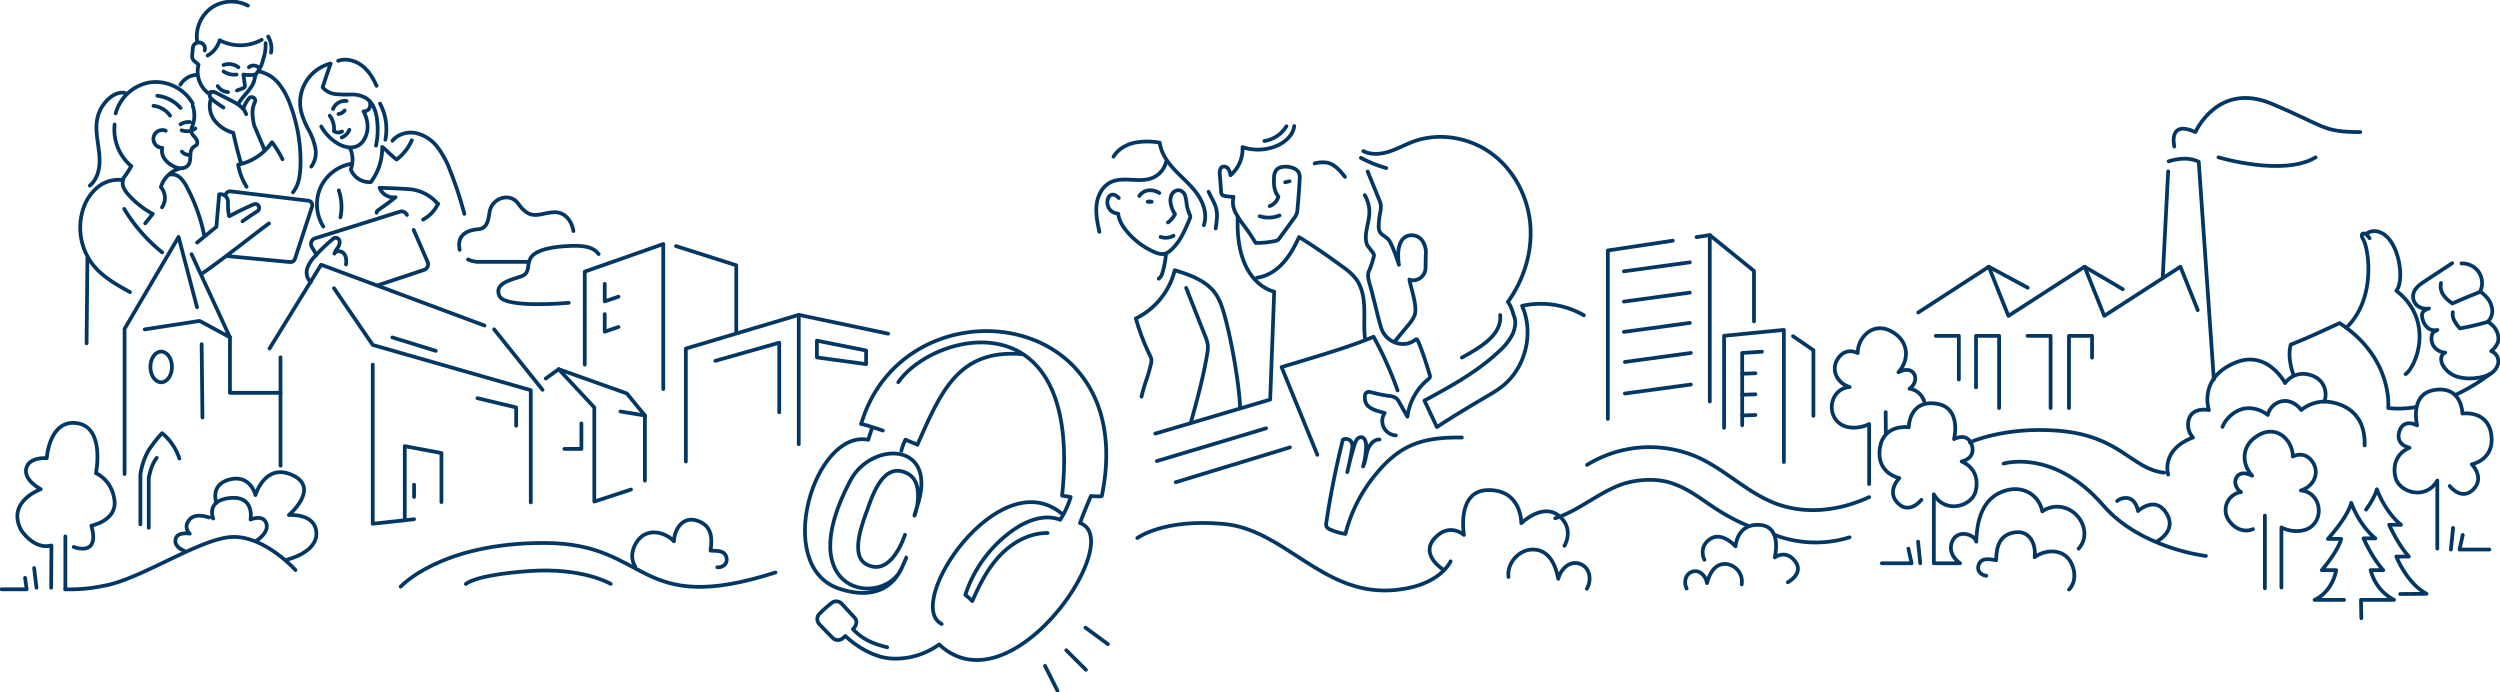 <svg id="Gruppe_1115" data-name="Gruppe 1115" xmlns="http://www.w3.org/2000/svg" xmlns:xlink="http://www.w3.org/1999/xlink" width="1328.43" height="367.865" viewBox="0 0 1328.43 367.865">
  <defs>
    <clipPath id="clip-path">
      <path id="Pfad_688" data-name="Pfad 688" d="M0,138.061H1328.43V-229.8H0Z" transform="translate(0 229.804)" fill="none"/>
    </clipPath>
  </defs>
  <g id="Gruppe_937" data-name="Gruppe 937" transform="translate(0 0)" clip-path="url(#clip-path)">
    <g id="Gruppe_935" data-name="Gruppe 935" transform="translate(34.726 285.31)">
      <path id="Pfad_686" data-name="Pfad 686" d="M45.892,6.6S29.428-11.695,12.231-10.963-36.525,11.766-56.188,15.014a85.491,85.491,0,0,1-20.2,1.825" transform="translate(76.388 10.984)" fill="none" stroke="#023764" stroke-linecap="round" stroke-linejoin="round" stroke-width="2"/>
    </g>
    <g id="Gruppe_936" data-name="Gruppe 936" transform="translate(114.37 250.898)">
      <path id="Pfad_687" data-name="Pfad 687" d="M.226,6.1S-3.31-3.147,6.742-6.114C18.286-9.519,21,2.012,21,2.012S26.025-15.433,40.758-8.529s-2.009,21.17-2.009,21.17,14.084-1.167,14.614,9.387S38.019,36.24,38.019,36.24" transform="translate(0.377 10.146)" fill="none" stroke="#023764" stroke-linecap="round" stroke-linejoin="round" stroke-width="2"/>
    </g>
  </g>
  <g id="Gruppe_938" data-name="Gruppe 938" transform="translate(143.233 140.663)">
    <path id="Pfad_689" data-name="Pfad 689" d="M0,16.708,27.4-27.811,114.19,4.5" transform="translate(0 27.811)" fill="none" stroke="#023764" stroke-linecap="round" stroke-linejoin="round" stroke-width="2"/>
  </g>
  <g id="Gruppe_939" data-name="Gruppe 939" transform="translate(177.461 153.158)">
    <path id="Pfad_690" data-name="Pfad 690" d="M0,0,20.612,30.144l83.97,24.039V113.8" fill="none" stroke="#023764" stroke-linecap="round" stroke-linejoin="round" stroke-width="2"/>
  </g>
  <g id="Gruppe_940" data-name="Gruppe 940" transform="translate(198.073 193.737)">
    <path id="Pfad_691" data-name="Pfad 691" d="M0,0V84.576l21.953-2.409" fill="none" stroke="#023764" stroke-linecap="round" stroke-linejoin="round" stroke-width="2"/>
  </g>
  <g id="Gruppe_941" data-name="Gruppe 941" transform="translate(208.501 179.296)">
    <path id="Pfad_692" data-name="Pfad 692" d="M0,0,23.051,7.155" fill="none" stroke="#023764" stroke-linecap="round" stroke-linejoin="round" stroke-width="2"/>
  </g>
  <g id="Gruppe_942" data-name="Gruppe 942" transform="translate(289.969 196.18)">
    <path id="Pfad_693" data-name="Pfad 693" d="M0,1.868,6.893-3.109,25.827,17.21V67.226l19.509-6.387" transform="translate(0 3.109)" fill="none" stroke="#023764" stroke-linecap="round" stroke-linejoin="round" stroke-width="2"/>
  </g>
  <g id="Gruppe_943" data-name="Gruppe 943" transform="translate(296.861 196.18)">
    <path id="Pfad_694" data-name="Pfad 694" d="M0,0,36.222,12.886l9.6,11.726V59.238" fill="none" stroke="#023764" stroke-linecap="round" stroke-linejoin="round" stroke-width="2"/>
  </g>
  <g id="Gruppe_944" data-name="Gruppe 944" transform="translate(329.699 218.645)">
    <path id="Pfad_695" data-name="Pfad 695" d="M4.875.806-8.114-1.341" transform="translate(8.114 1.341)" fill="none" stroke="#023764" stroke-linecap="round" stroke-linejoin="round" stroke-width="2"/>
  </g>
  <g id="Gruppe_945" data-name="Gruppe 945" transform="translate(299.88 224.989)">
    <path id="Pfad_696" data-name="Pfad 696" d="M3.4,0V13.544H-5.657" transform="translate(5.657)" fill="none" stroke="#023764" stroke-linecap="round" stroke-linejoin="round" stroke-width="2"/>
  </g>
  <g id="Gruppe_946" data-name="Gruppe 946" transform="translate(253.687 211.581)">
    <path id="Pfad_697" data-name="Pfad 697" d="M0,0,20.581,4.919v9.728" fill="none" stroke="#023764" stroke-linecap="round" stroke-linejoin="round" stroke-width="2"/>
  </g>
  <g id="Gruppe_947" data-name="Gruppe 947" transform="translate(215.087 237.074)">
    <path id="Pfad_698" data-name="Pfad 698" d="M0,14.533V-24.191l19.483,3.653V5.531" transform="translate(0 24.191)" fill="none" stroke="#023764" stroke-linecap="round" stroke-linejoin="round" stroke-width="2"/>
  </g>
  <g id="Gruppe_948" data-name="Gruppe 948" transform="translate(220.026 257.544)">
    <path id="Pfad_699" data-name="Pfad 699" d="M0,0V6.507" fill="none" stroke="#023764" stroke-linecap="round" stroke-linejoin="round" stroke-width="2"/>
  </g>
  <g id="Gruppe_951" data-name="Gruppe 951" transform="translate(0 0)" clip-path="url(#clip-path)">
    <g id="Gruppe_949" data-name="Gruppe 949" transform="translate(93.193 264.515)">
      <path id="Pfad_700" data-name="Pfad 700" d="M16.15,8.58s7.007-4.372,5.287-9.312-8.38-2.006-8.38-2.006S15.492-15.549,2.1-14.179-6.626-2.775-6.626-2.851s-8.782-4.314-12.624,0,0,7.609,0,7.609S-25.973,3.521-26.8,7.776s4.487,5.995,4.487,5.995" transform="translate(26.882 14.281)" fill="none" stroke="#023764" stroke-linecap="round" stroke-linejoin="round" stroke-width="2"/>
    </g>
    <g id="Gruppe_950" data-name="Gruppe 950" transform="translate(9.217 224.712)">
      <path id="Pfad_701" data-name="Pfad 701" d="M11.244,24.746s14.162,5.684,9.374-11.332c0,0,13.72-2.606,12.283-13.576s-9.851-14.3-9.851-14.3,4.991-24.308-9.942-26.56S-3.1-22.424-3.1-22.424s-9.285-.933-10.877,5.372S-6.28-5.96-6.28-5.96-24.766.584-16.66,15.831c0,0,6.685,10.564,16.057,8.13L-.737,46.374" transform="translate(18.715 41.189)" fill="none" stroke="#023764" stroke-linecap="round" stroke-linejoin="round" stroke-width="2"/>
    </g>
  </g>
  <g id="Gruppe_952" data-name="Gruppe 952" transform="translate(34.727 285.045)">
    <path id="Pfad_703" data-name="Pfad 703" d="M0,0V28.089" fill="none" stroke="#023764" stroke-linecap="round" stroke-linejoin="round" stroke-width="2"/>
  </g>
  <g id="Gruppe_953" data-name="Gruppe 953" transform="translate(18.138 301.83)">
    <path id="Pfad_704" data-name="Pfad 704" d="M.463,3.92-.771-6.525" transform="translate(0.771 6.525)" fill="none" stroke="#023764" stroke-linecap="round" stroke-linejoin="round" stroke-width="2"/>
  </g>
  <g id="Gruppe_957" data-name="Gruppe 957" transform="translate(0 0)" clip-path="url(#clip-path)">
    <g id="Gruppe_954" data-name="Gruppe 954" transform="translate(0.849 307.052)">
      <path id="Pfad_705" data-name="Pfad 705" d="M4.686,0l.823,6.081H-7.8" transform="translate(7.8)" fill="none" stroke="#023764" stroke-linecap="round" stroke-linejoin="round" stroke-width="2"/>
    </g>
    <g id="Gruppe_955" data-name="Gruppe 955" transform="translate(212.909 288.52)">
      <path id="Pfad_706" data-name="Pfad 706" d="M0,8.714S21.222-14.809,77.018-14.5,124.955,24.953,199.17,1.171" transform="translate(0 14.505)" fill="none" stroke="#023764" stroke-linecap="round" stroke-linejoin="round" stroke-width="2"/>
    </g>
    <g id="Gruppe_956" data-name="Gruppe 956" transform="translate(247.543 303.136)">
      <path id="Pfad_707" data-name="Pfad 707" d="M28.888,2.677S14-6.294-15-4.114-48.085,2.734-48.085,2.734" transform="translate(48.085 4.455)" fill="none" stroke="#023764" stroke-linecap="round" stroke-linejoin="round" stroke-width="2"/>
    </g>
  </g>
  <g id="Gruppe_958" data-name="Gruppe 958" transform="translate(1019.275 141.731)">
    <path id="Pfad_709" data-name="Pfad 709" d="M0,9.132,37.513-15.193,47.935,10.921,88.421-15.193,98.867,10.912,139.351-15.2l9.2,23.064" transform="translate(0 15.201)" fill="none" stroke="#023764" stroke-linecap="round" stroke-linejoin="round" stroke-width="2"/>
  </g>
  <g id="Gruppe_960" data-name="Gruppe 960" transform="translate(0 0)" clip-path="url(#clip-path)">
    <g id="Gruppe_959" data-name="Gruppe 959" transform="translate(1152.35 84.328)">
      <path id="Pfad_710" data-name="Pfad 710" d="M0,.524s9.126-3.3,16,.237l8.026,115.7" transform="translate(0 0.873)" fill="none" stroke="#023764" stroke-linecap="round" stroke-linejoin="round" stroke-width="2"/>
    </g>
  </g>
  <g id="Gruppe_961" data-name="Gruppe 961" transform="translate(1149.2 91.074)">
    <path id="Pfad_712" data-name="Pfad 712" d="M0,21.217,2.9-35.316" transform="translate(0 35.316)" fill="none" stroke="#023764" stroke-linecap="round" stroke-linejoin="round" stroke-width="2"/>
  </g>
  <g id="Gruppe_963" data-name="Gruppe 963" transform="translate(0 0)" clip-path="url(#clip-path)">
    <g id="Gruppe_962" data-name="Gruppe 962" transform="translate(843.319 237.606)">
      <path id="Pfad_713" data-name="Pfad 713" d="M56.253,9.96C40.828,17.142,22.691,19.5,6.512,13.339-8.319,7.695-19.9-4.315-34.3-10.974A63.478,63.478,0,0,0-93.634-7.162" transform="translate(93.634 16.578)" fill="none" stroke="#023764" stroke-linecap="round" stroke-linejoin="round" stroke-width="2"/>
    </g>
  </g>
  <g id="Gruppe_964" data-name="Gruppe 964" transform="translate(1028.608 178.467)">
    <path id="Pfad_715" data-name="Pfad 715" d="M0,0H12.268V23.19" fill="none" stroke="#023764" stroke-linecap="round" stroke-linejoin="round" stroke-width="2"/>
  </g>
  <g id="Gruppe_965" data-name="Gruppe 965" transform="translate(1049.996 178.466)">
    <path id="Pfad_716" data-name="Pfad 716" d="M0,10.285V-17.12H12.268V21.254" transform="translate(0 17.12)" fill="none" stroke="#023764" stroke-linecap="round" stroke-linejoin="round" stroke-width="2"/>
  </g>
  <g id="Gruppe_966" data-name="Gruppe 966" transform="translate(1077.368 178.467)">
    <path id="Pfad_717" data-name="Pfad 717" d="M0,0H12.268V38.374" fill="none" stroke="#023764" stroke-linecap="round" stroke-linejoin="round" stroke-width="2"/>
  </g>
  <g id="Gruppe_967" data-name="Gruppe 967" transform="translate(1099.392 178.466)">
    <path id="Pfad_718" data-name="Pfad 718" d="M0,14.4V-23.972H12.268v11.6" transform="translate(0 23.972)" fill="none" stroke="#023764" stroke-linecap="round" stroke-linejoin="round" stroke-width="2"/>
  </g>
  <g id="Gruppe_969" data-name="Gruppe 969" transform="translate(0 0)" clip-path="url(#clip-path)">
    <g id="Gruppe_968" data-name="Gruppe 968" transform="translate(1027.6 259.903)">
      <path id="Pfad_719" data-name="Pfad 719" d="M0,14.788H13.94s-7.064-4.545-4.2-11.494,12.03-3.744,12.8,0c.3-11.82,3.52-24.21,16.622-27.415,8.7-2.127,16.77,2.795,18.451,11.326a14.59,14.59,0,0,1,6.472-2.417C76.344-16.354,84.843-1.759,76.916,7.023" transform="translate(0 24.615)" fill="none" stroke="#023764" stroke-linecap="round" stroke-linejoin="round" stroke-width="2"/>
    </g>
  </g>
  <g id="Gruppe_970" data-name="Gruppe 970" transform="translate(1019.219 287.812)">
    <path id="Pfad_721" data-name="Pfad 721" d="M0,0,1.146,11.494" fill="none" stroke="#023764" stroke-linecap="round" stroke-linejoin="round" stroke-width="2"/>
  </g>
  <g id="Gruppe_971" data-name="Gruppe 971" transform="translate(999.931 291.54)">
    <path id="Pfad_722" data-name="Pfad 722" d="M5.3,0,7.023,7.765H-8.828" transform="translate(8.828)" fill="none" stroke="#023764" stroke-linecap="round" stroke-linejoin="round" stroke-width="2"/>
  </g>
  <g id="Gruppe_977" data-name="Gruppe 977" transform="translate(0 0)" clip-path="url(#clip-path)">
    <g id="Gruppe_972" data-name="Gruppe 972" transform="translate(1051.104 282.757)">
      <path id="Pfad_723" data-name="Pfad 723" d="M1.643,8.7C-1.509,8.385-3.816,5.587-2.21,2.378-.361-1.317,3.759.117,6.853.423c.16-6.184,1.14-13.695,10.314-14.828,7.487-.922,11.06,6.291,10.138,13.267,4.852-3.807,14.97-5.281,19.278,2.71C49.024,6.1,49.361,11.981,45.6,16.026" transform="translate(2.735 14.485)" fill="none" stroke="#023764" stroke-linecap="round" stroke-linejoin="round" stroke-width="2"/>
    </g>
    <g id="Gruppe_973" data-name="Gruppe 973" transform="translate(335.929 276.13)">
      <path id="Pfad_724" data-name="Pfad 724" d="M16.98,9.5c3.091.229,5.787-2.079,4.782-5.443C20.606.187,16.393.872,13.358.643c.892-5.987,1.218-13.389-7.434-16.032C-1.134-17.545-5.8-11.2-6.087-4.319c-4.034-4.489-13.535-7.618-19.038-.647-3.117,3.951-4.436,9.561-1.5,14.1" transform="translate(28.264 15.816)" fill="none" stroke="#023764" stroke-linecap="round" stroke-linejoin="round" stroke-width="2"/>
    </g>
    <g id="Gruppe_974" data-name="Gruppe 974" transform="translate(1046.74 228.476)">
      <path id="Pfad_725" data-name="Pfad 725" d="M0,2.472S18-5.892,46.307-3.771C80.3-1.225,85.674,16.713,103.242,18.576" transform="translate(0 4.115)" fill="none" stroke="#023764" stroke-linecap="round" stroke-linejoin="round" stroke-width="2"/>
    </g>
    <g id="Gruppe_975" data-name="Gruppe 975" transform="translate(1064.662 245.332)">
      <path id="Pfad_726" data-name="Pfad 726" d="M0,.382S26.547-7.88,53.027,22.674c19.834,22.883,54.457,26.781,54.457,26.781" transform="translate(0 0.636)" fill="none" stroke="#023764" stroke-linecap="round" stroke-linejoin="round" stroke-width="2"/>
    </g>
    <g id="Gruppe_976" data-name="Gruppe 976" transform="translate(1125.005 264.59)">
      <path id="Pfad_727" data-name="Pfad 727" d="M0,.612A6.4,6.4,0,0,1,2.672-.755c7.208-1.859,8.4,6.7,8.4,6.7s8.342-7.791,14.258,0C32.971,16,21.1,22.1,21.1,22.1" transform="translate(0 1.019)" fill="none" stroke="#023764" stroke-linecap="round" stroke-linejoin="round" stroke-width="2"/>
    </g>
  </g>
  <g id="Gruppe_978" data-name="Gruppe 978" transform="translate(901.53 124.93)">
    <path id="Pfad_729" data-name="Pfad 729" d="M0,.4,7.005-.659V87.773" transform="translate(0 0.659)" fill="none" stroke="#023764" stroke-linecap="round" stroke-linejoin="round" stroke-width="2"/>
  </g>
  <g id="Gruppe_979" data-name="Gruppe 979" transform="translate(854.357 127.89)">
    <path id="Pfad_730" data-name="Pfad 730" d="M0,35.544V-53.969l34.516-5.195" transform="translate(0 59.164)" fill="none" stroke="#023764" stroke-linecap="round" stroke-linejoin="round" stroke-width="2"/>
  </g>
  <g id="Gruppe_980" data-name="Gruppe 980" transform="translate(916.129 175.301)">
    <path id="Pfad_731" data-name="Pfad 731" d="M0,19.525V-29.366L31.771-32.5V37.707" transform="translate(0 32.5)" fill="none" stroke="#023764" stroke-linecap="round" stroke-linejoin="round" stroke-width="2"/>
  </g>
  <g id="Gruppe_981" data-name="Gruppe 981" transform="translate(952.755 178.637)">
    <path id="Pfad_732" data-name="Pfad 732" d="M4.069,15.893v-34.9L-6.773-26.454" transform="translate(6.773 26.454)" fill="none" stroke="#023764" stroke-linecap="round" stroke-linejoin="round" stroke-width="2"/>
  </g>
  <g id="Gruppe_982" data-name="Gruppe 982" transform="translate(908.536 124.931)">
    <path id="Pfad_733" data-name="Pfad 733" d="M0,0,23.479,19.044v26.81" fill="none" stroke="#023764" stroke-linecap="round" stroke-linejoin="round" stroke-width="2"/>
  </g>
  <g id="Gruppe_983" data-name="Gruppe 983" transform="translate(862.886 139.395)">
    <path id="Pfad_734" data-name="Pfad 734" d="M0,1.79,35.046-2.98" transform="translate(0 2.98)" fill="none" stroke="#023764" stroke-linecap="round" stroke-linejoin="round" stroke-width="2"/>
  </g>
  <g id="Gruppe_984" data-name="Gruppe 984" transform="translate(862.886 155.489)">
    <path id="Pfad_735" data-name="Pfad 735" d="M0,1.79,35.046-2.98" transform="translate(0 2.98)" fill="none" stroke="#023764" stroke-linecap="round" stroke-linejoin="round" stroke-width="2"/>
  </g>
  <g id="Gruppe_985" data-name="Gruppe 985" transform="translate(862.886 171.584)">
    <path id="Pfad_736" data-name="Pfad 736" d="M0,1.79,35.046-2.98" transform="translate(0 2.98)" fill="none" stroke="#023764" stroke-linecap="round" stroke-linejoin="round" stroke-width="2"/>
  </g>
  <g id="Gruppe_986" data-name="Gruppe 986" transform="translate(863.424 187.551)">
    <path id="Pfad_737" data-name="Pfad 737" d="M0,1.79,35.044-2.98" transform="translate(0 2.98)" fill="none" stroke="#023764" stroke-linecap="round" stroke-linejoin="round" stroke-width="2"/>
  </g>
  <g id="Gruppe_987" data-name="Gruppe 987" transform="translate(863.424 204.335)">
    <path id="Pfad_738" data-name="Pfad 738" d="M0,1.79,35.044-2.98" transform="translate(0 2.98)" fill="none" stroke="#023764" stroke-linecap="round" stroke-linejoin="round" stroke-width="2"/>
  </g>
  <g id="Gruppe_988" data-name="Gruppe 988" transform="translate(925.757 186.884)">
    <path id="Pfad_739" data-name="Pfad 739" d="M0,14.668V-23.749l10.512-.666" transform="translate(0 24.415)" fill="none" stroke="#023764" stroke-linecap="round" stroke-linejoin="round" stroke-width="2"/>
  </g>
  <g id="Gruppe_989" data-name="Gruppe 989" transform="translate(925.757 198.339)">
    <path id="Pfad_740" data-name="Pfad 740" d="M0,.093,7.032-.155" transform="translate(0 0.155)" fill="none" stroke="#023764" stroke-linecap="round" stroke-linejoin="round" stroke-width="2"/>
  </g>
  <g id="Gruppe_990" data-name="Gruppe 990" transform="translate(925.757 209.521)">
    <path id="Pfad_741" data-name="Pfad 741" d="M0,.094l7.032-.25" transform="translate(0 0.156)" fill="none" stroke="#023764" stroke-linecap="round" stroke-linejoin="round" stroke-width="2"/>
  </g>
  <g id="Gruppe_991" data-name="Gruppe 991" transform="translate(925.757 220.517)">
    <path id="Pfad_742" data-name="Pfad 742" d="M0,.094l7.032-.25" transform="translate(0 0.156)" fill="none" stroke="#023764" stroke-linecap="round" stroke-linejoin="round" stroke-width="2"/>
  </g>
  <g id="Gruppe_1001" data-name="Gruppe 1001" transform="translate(0 0)" clip-path="url(#clip-path)">
    <g id="Gruppe_992" data-name="Gruppe 992" transform="translate(1182.606 229.381)">
      <path id="Pfad_743" data-name="Pfad 743" d="M5.464,19.432C2.09,20.945-2.99,20.4-6.806,15.517A9.625,9.625,0,0,1-.907-.232c-3-2.071-3.9-6-2.086-8.294,2.116-2.681,5.654-1.558,8.009-.432-5.59-6.217-5.425-14.873,1.1-19.981,11.095-8.684,20.54.946,20.528,9.786,4.609-2.166,8.417-.467,10.754,3.314,3.527,5.705.245,12.617-6.453,14.729,9.569.732,12.709,13.173,5.652,19.073-4.245,3.549-11.526,2.961-16.021.578v31.9" transform="translate(9.095 32.345)" fill="none" stroke="#023764" stroke-linecap="round" stroke-linejoin="round" stroke-width="2"/>
    </g>
    <g id="Gruppe_993" data-name="Gruppe 993" transform="translate(1229.922 267.193)">
      <path id="Pfad_744" data-name="Pfad 744" d="M9.317,23.006l-.19-9.739H26.695A24.494,24.494,0,0,1,14.282-2.519h6.683c-5.729-6.238-10.5-16.89-10.5-16.89h6.3C7.79-26.876,3.97-38.293,3.97-38.293,2.061-30.654-8.442-19.122-8.442-19.122h7.066c-1.91,6.949-10.312,16.6-10.312,16.6H-4.05C-6.342,9.575-15.508,13.266-15.508,13.266H.151" transform="translate(15.508 38.293)" fill="none" stroke="#023764" stroke-linecap="round" stroke-linejoin="round" stroke-width="2"/>
    </g>
    <g id="Gruppe_994" data-name="Gruppe 994" transform="translate(1257.256 259.971)">
      <path id="Pfad_745" data-name="Pfad 745" d="M6.8,20.894l14.034-.117C10.327,15.239,4.758,1,4.758,1h6.683C5.712-5.243.938-15.893.938-15.893h6.3c-8.976-7.468-12.8-18.886-12.8-18.886-.826,3.3-3.261,7.338-5.756,10.85" transform="translate(11.311 34.779)" fill="none" stroke="#023764" stroke-linecap="round" stroke-linejoin="round" stroke-width="2"/>
    </g>
    <g id="Gruppe_995" data-name="Gruppe 995" transform="translate(1151.673 191.044)">
      <path id="Pfad_746" data-name="Pfad 746" d="M.166,22.95S-4.015,9.827,13.348,3.24A10.03,10.03,0,0,1,11.36-7.05c2.292-5.976,10.44-4.311,10.44-4.311s-5.937-17.28,14.513-25.358c16.723-6.606,25.971,11.026,25.971,11.026A11.817,11.817,0,0,1,75.27-30.084c8.657,2.291,9.453,10.12,7.893,14.226,0,0,22.088-.323,21.388,23.287" transform="translate(0.276 38.2)" fill="none" stroke="#023764" stroke-linecap="round" stroke-linejoin="round" stroke-width="2"/>
    </g>
    <g id="Gruppe_996" data-name="Gruppe 996" transform="translate(1180.97 213.062)">
      <path id="Pfad_747" data-name="Pfad 747" d="M20.32.122a19.941,19.941,0,0,0-12.286,4.5S4.024-1.247-2.277-.038A9.623,9.623,0,0,0-9.754,7.224s-9.723-8.084-19.321,0a16,16,0,0,0-4.746,6.337" transform="translate(33.822 0.202)" fill="none" stroke="#023764" stroke-linecap="round" stroke-linejoin="round" stroke-width="2"/>
    </g>
    <g id="Gruppe_997" data-name="Gruppe 997" transform="translate(904.74 278.878)">
      <path id="Pfad_748" data-name="Pfad 748" d="M16.993,11.456S25.862,6.71,20.811.253,10.06-1.766,10.06-1.766s4.164-16.378-7.913-17.256C-10.166-19.917-10.809-7.66-10.809-7.66s-7.245-8.206-13.613-3.815-2.944,11-2.944,11" transform="translate(28.285 19.069)" fill="none" stroke="#023764" stroke-linecap="round" stroke-linejoin="round" stroke-width="2"/>
    </g>
    <g id="Gruppe_998" data-name="Gruppe 998" transform="translate(895.466 299.678)">
      <path id="Pfad_749" data-name="Pfad 749" d="M11.269,4.065A9.426,9.426,0,0,0,3.332-6.716C-2.892-7.359-5.823-1.757-7.172,3.4-7.806-.263-11-4.076-15.144-2.623c-3.637,1.279-4.41,5.779-2.849,8.905" transform="translate(18.757 6.767)" fill="none" stroke="#023764" stroke-linecap="round" stroke-linejoin="round" stroke-width="2"/>
    </g>
    <g id="Gruppe_999" data-name="Gruppe 999" transform="translate(759.641 260.403)">
      <path id="Pfad_750" data-name="Pfad 750" d="M2.609,15.781S-9.579,8.059-1.678-.649,13.914-2.412,13.914-2.412,9.672-26.276,27.042-26.268c17.709.01,17.344,17.612,17.344,17.612s11.226-10.98,19.877-4.029S67.32,3.356,67.32,3.356" transform="translate(4.343 26.268)" fill="none" stroke="#023764" stroke-linecap="round" stroke-linejoin="round" stroke-width="2"/>
    </g>
    <g id="Gruppe_1000" data-name="Gruppe 1000" transform="translate(801.477 292.005)">
      <path id="Pfad_751" data-name="Pfad 751" d="M.033,5.479C-.87-1.67,5.312-8.9,12.516-9.114c8.972-.267,12.579,8.055,13.97,15.568,1.29-5.167,6.262-10.288,12.035-7.775,5.07,2.209,5.705,8.727,3.144,13.037" transform="translate(0.055 9.12)" fill="none" stroke="#023764" stroke-linecap="round" stroke-linejoin="round" stroke-width="2"/>
    </g>
  </g>
  <g id="Gruppe_1002" data-name="Gruppe 1002" transform="translate(434.084 181.022)">
    <path id="Pfad_753" data-name="Pfad 753" d="M0,0V8.912L26.133,12.46V5.225Z" fill="none" stroke="#023764" stroke-linecap="round" stroke-linejoin="round" stroke-width="2"/>
  </g>
  <g id="Gruppe_1003" data-name="Gruppe 1003" transform="translate(364.439 167.312)">
    <path id="Pfad_754" data-name="Pfad 754" d="M0,29.252V-30.785l60-17.9V20.022" transform="translate(0 48.69)" fill="none" stroke="#023764" stroke-linecap="round" stroke-linejoin="round" stroke-width="2"/>
  </g>
  <g id="Gruppe_1004" data-name="Gruppe 1004" transform="translate(424.443 167.311)">
    <path id="Pfad_755" data-name="Pfad 755" d="M0,0,47.5,10" fill="none" stroke="#023764" stroke-linecap="round" stroke-linejoin="round" stroke-width="2"/>
  </g>
  <g id="Gruppe_1005" data-name="Gruppe 1005" transform="translate(380.118 182.098)">
    <path id="Pfad_756" data-name="Pfad 756" d="M0,3.616,33.946-6.019v36.97" transform="translate(0 6.019)" fill="none" stroke="#023764" stroke-linecap="round" stroke-linejoin="round" stroke-width="2"/>
  </g>
  <g id="Gruppe_1006" data-name="Gruppe 1006" transform="translate(1203.495 273.955)">
    <path id="Pfad_757" data-name="Pfad 757" d="M0,0V38.646" fill="none" stroke="#023764" stroke-linecap="round" stroke-linejoin="round" stroke-width="2"/>
  </g>
  <g id="Gruppe_1008" data-name="Gruppe 1008" transform="translate(0 0)" clip-path="url(#clip-path)">
    <g id="Gruppe_1007" data-name="Gruppe 1007" transform="translate(973.35 174.417)">
      <path id="Pfad_758" data-name="Pfad 758" d="M18.417,14.521a9.757,9.757,0,0,0-7.732-6.579c3-2.07,3.9-5.995,2.084-8.294C10.655-3.032,7.117-1.91,4.762-.784c5.59-6.216,5.423-14.873-1.1-19.979-11.095-8.683-20.541.946-20.528,9.784-4.61-2.164-8.418-.466-10.754,3.315-3.528,5.705-.245,12.616,6.451,14.727-9.568.732-12.707,13.173-5.651,19.073,4.245,3.551,11.524,2.961,16.021.578v31.9" transform="translate(30.655 24.17)" fill="none" stroke="#023764" stroke-linecap="round" stroke-linejoin="round" stroke-width="2"/>
    </g>
  </g>
  <g id="Gruppe_1009" data-name="Gruppe 1009" transform="translate(1001.989 218.99)">
    <path id="Pfad_760" data-name="Pfad 760" d="M0,0,.1,11.638" fill="none" stroke="#023764" stroke-linecap="round" stroke-linejoin="round" stroke-width="2"/>
  </g>
  <g id="Gruppe_1013" data-name="Gruppe 1013" transform="translate(0 0)" clip-path="url(#clip-path)">
    <g id="Gruppe_1010" data-name="Gruppe 1010" transform="translate(942.86 284.189)">
      <path id="Pfad_761" data-name="Pfad 761" d="M0,0A61.009,61.009,0,0,0,39.962,1.324" fill="none" stroke="#023764" stroke-linecap="round" stroke-linejoin="round" stroke-width="2"/>
    </g>
    <g id="Gruppe_1011" data-name="Gruppe 1011" transform="translate(826.379 254.979)">
      <path id="Pfad_762" data-name="Pfad 762" d="M0,7.652C11.742,3.932,21.3-4.559,33.259-9.54c8.129-3.389,19.6-4.317,28-1.647,9.739,3.1,16,8.543,24.586,14.095a106.822,106.822,0,0,0,16.379,8.663" transform="translate(0 12.737)" fill="none" stroke="#023764" stroke-linecap="round" stroke-linejoin="round" stroke-width="2"/>
    </g>
    <g id="Gruppe_1012" data-name="Gruppe 1012" transform="translate(998.691 214.271)">
      <path id="Pfad_763" data-name="Pfad 763" d="M8.37,19.256S2.285,27.109-3.876,21.319C-10.639,14.963-3.367,7.7-3.367,7.7S-15.587,5.382-13.742-7.994,1.64-19.288,1.64-19.288,1.715-34.37,16.774-31.745C29.921-29.454,25.7-12.984,25.7-12.984s5.747-3.309,8.619,1.351C35.748-9.31,37.475-3.105,29.734-1.1c0,0,10.29,3.522,7.492,15.71-1.844,8.022-16.141,12.516-22.26,1.714V52.483" transform="translate(13.932 32.052)" fill="none" stroke="#023764" stroke-linecap="round" stroke-linejoin="round" stroke-width="2"/>
    </g>
  </g>
  <g id="Gruppe_1014" data-name="Gruppe 1014" transform="translate(1302.342 280.513)">
    <path id="Pfad_765" data-name="Pfad 765" d="M.43,0-.716,11.494" transform="translate(0.716)" fill="none" stroke="#023764" stroke-linecap="round" stroke-linejoin="round" stroke-width="2"/>
  </g>
  <g id="Gruppe_1015" data-name="Gruppe 1015" transform="translate(1306.927 284.24)">
    <path id="Pfad_766" data-name="Pfad 766" d="M.645,0-1.073,7.767H14.776" transform="translate(1.073)" fill="none" stroke="#023764" stroke-linecap="round" stroke-linejoin="round" stroke-width="2"/>
  </g>
  <g id="Gruppe_1017" data-name="Gruppe 1017" transform="translate(0 0)" clip-path="url(#clip-path)">
    <g id="Gruppe_1016" data-name="Gruppe 1016" transform="translate(1272.376 206.972)">
      <path id="Pfad_767" data-name="Pfad 767" d="M11.011,19.256s6.085,7.855,12.246,2.063C30.02,14.963,22.748,7.7,22.748,7.7S34.968,5.382,33.122-7.994,17.74-19.286,17.74-19.286,17.665-34.37,2.607-31.745c-13.147,2.292-8.924,18.763-8.924,18.763s-5.747-3.31-8.619,1.349C-16.367-9.31-18.095-3.105-10.353-1.1c0,0-10.29,3.523-7.492,15.71C-16,22.629-1.706,27.124,4.415,16.322V52.485" transform="translate(18.327 32.052)" fill="none" stroke="#023764" stroke-linecap="round" stroke-linejoin="round" stroke-width="2"/>
    </g>
  </g>
  <g id="Gruppe_1018" data-name="Gruppe 1018" transform="translate(149.057 189.886)">
    <path id="Pfad_769" data-name="Pfad 769" d="M0,21.612V-35.973" transform="translate(0 35.973)" fill="none" stroke="#023764" stroke-linecap="round" stroke-linejoin="round" stroke-width="2"/>
  </g>
  <g id="Gruppe_1019" data-name="Gruppe 1019" transform="translate(122.168 208.742)">
    <path id="Pfad_770" data-name="Pfad 770" d="M0,0H26.885" transform="translate(0 0)" fill="none" stroke="#023764" stroke-linecap="round" stroke-linejoin="round" stroke-width="2"/>
  </g>
  <g id="Gruppe_1020" data-name="Gruppe 1020" transform="translate(107.147 182.874)">
    <path id="Pfad_771" data-name="Pfad 771" d="M0,0,.429,38.963" fill="none" stroke="#023764" stroke-linecap="round" stroke-linejoin="round" stroke-width="2"/>
  </g>
  <g id="Gruppe_1021" data-name="Gruppe 1021" transform="translate(66.194 125.886)">
    <path id="Pfad_772" data-name="Pfad 772" d="M0,47.291V-29.868L28.705-78.717l9.771,37.345" transform="translate(0 78.717)" fill="none" stroke="#023764" stroke-linecap="round" stroke-linejoin="round" stroke-width="2"/>
  </g>
  <g id="Gruppe_1025" data-name="Gruppe 1025" transform="translate(0 0)" clip-path="url(#clip-path)">
    <g id="Gruppe_1022" data-name="Gruppe 1022" transform="translate(79.917 186.822)">
      <path id="Pfad_773" data-name="Pfad 773" d="M4.3,3.061c0,4.5-2.563,8.156-5.726,8.156S-7.154,7.566-7.154,3.061-4.59-5.095-1.428-5.095,4.3-1.444,4.3,3.061Z" transform="translate(7.154 5.095)" fill="none" stroke="#023764" stroke-linecap="round" stroke-linejoin="round" stroke-width="2"/>
    </g>
    <g id="Gruppe_1023" data-name="Gruppe 1023" transform="translate(74.602 230.195)">
      <path id="Pfad_774" data-name="Pfad 774" d="M0,18.173V-8.357s1.057-8.3,5.388-14.309,6.182-7.583,6.182-7.583a29.262,29.262,0,0,1,9.14,13.45" transform="translate(0 30.249)" fill="none" stroke="#023764" stroke-linecap="round" stroke-linejoin="round" stroke-width="2"/>
    </g>
    <g id="Gruppe_1024" data-name="Gruppe 1024" transform="translate(79.04 243.295)">
      <path id="Pfad_775" data-name="Pfad 775" d="M0,13.943v-26.5s1.109-6.837,4.226-10.652" transform="translate(0 23.208)" fill="none" stroke="#023764" stroke-linecap="round" stroke-linejoin="round" stroke-width="2"/>
    </g>
  </g>
  <g id="Gruppe_1026" data-name="Gruppe 1026" transform="translate(76.89 135.072)">
    <path id="Pfad_777" data-name="Pfad 777" d="M9.34,0,29.75,44.154l-16.112-8.7-29.184,4.49" transform="translate(15.546)" fill="none" stroke="#023764" stroke-linecap="round" stroke-linejoin="round" stroke-width="2"/>
  </g>
  <g id="Gruppe_1027" data-name="Gruppe 1027" transform="translate(122.186 179.226)">
    <path id="Pfad_778" data-name="Pfad 778" d="M0,0V29.04" fill="none" stroke="#023764" stroke-linecap="round" stroke-linejoin="round" stroke-width="2"/>
  </g>
  <g id="Gruppe_1028" data-name="Gruppe 1028" transform="translate(94.9 125.886)">
    <path id="Pfad_779" data-name="Pfad 779" d="M0,0" fill="none" stroke="#023764" stroke-linecap="round" stroke-linejoin="round" stroke-width="2"/>
  </g>
  <g id="Gruppe_1029" data-name="Gruppe 1029" transform="translate(262.56 175.004)">
    <path id="Pfad_780" data-name="Pfad 780" d="M0,0,25.739,32.136" fill="none" stroke="#023764" stroke-linecap="round" stroke-linejoin="round" stroke-width="2"/>
  </g>
  <g id="Gruppe_1031" data-name="Gruppe 1031" transform="translate(0 0)" clip-path="url(#clip-path)">
    <g id="Gruppe_1030" data-name="Gruppe 1030" transform="translate(698.564 86.234)">
      <path id="Pfad_781" data-name="Pfad 781" d="M0,.227A15.9,15.9,0,0,1,6.686-.161C10.7.7,13.565,4.137,16.1,7.364" transform="translate(0 0.377)" fill="none" stroke="#023764" stroke-linecap="round" stroke-linejoin="round" stroke-width="2"/>
    </g>
  </g>
  <g id="Gruppe_1032" data-name="Gruppe 1032" transform="translate(614.705 227.583)">
    <path id="Pfad_783" data-name="Pfad 783" d="M21.786,0-36.263,17.418" transform="translate(36.263)" fill="none" stroke="#023764" stroke-linecap="round" stroke-linejoin="round" stroke-width="2"/>
  </g>
  <g id="Gruppe_1033" data-name="Gruppe 1033" transform="translate(624.725 237.72)">
    <path id="Pfad_784" data-name="Pfad 784" d="M22.779,0-37.915,18.519" transform="translate(37.915)" fill="none" stroke="#023764" stroke-linecap="round" stroke-linejoin="round" stroke-width="2"/>
  </g>
  <g id="Gruppe_1057" data-name="Gruppe 1057" transform="translate(0 0)" clip-path="url(#clip-path)">
    <g id="Gruppe_1034" data-name="Gruppe 1034" transform="translate(616.711 125.264)">
      <path id="Pfad_785" data-name="Pfad 785" d="M2.562,0A8.525,8.525,0,0,1-4.265.648" transform="translate(4.265)" fill="none" stroke="#023764" stroke-linecap="round" stroke-linejoin="round" stroke-width="2"/>
    </g>
    <g id="Gruppe_1035" data-name="Gruppe 1035" transform="translate(609.856 107.05)">
      <path id="Pfad_786" data-name="Pfad 786" d="M.787.059A5.35,5.35,0,0,0-.86-.077C-1.409-.008-1.962.264.787.059Z" transform="translate(1.31 0.099)" fill="none" stroke="#023764" stroke-linecap="round" stroke-linejoin="round" stroke-width="2"/>
    </g>
    <g id="Gruppe_1036" data-name="Gruppe 1036" transform="translate(605.421 101.097)">
      <path id="Pfad_787" data-name="Pfad 787" d="M3.983.546A8.982,8.982,0,0,0-1.7-.861,6.7,6.7,0,0,0-6.629,2.131" transform="translate(6.629 0.909)" fill="none" stroke="#023764" stroke-linecap="round" stroke-linejoin="round" stroke-width="2"/>
    </g>
    <g id="Gruppe_1037" data-name="Gruppe 1037" transform="translate(588.437 101.052)">
      <path id="Pfad_788" data-name="Pfad 788" d="M12.081,6.434A12.56,12.56,0,0,0,15.825,2a14.127,14.127,0,0,1-2.251-5.5,7.576,7.576,0,0,1,.578-5.018,4,4,0,0,1,4.3-2.084,4.466,4.466,0,0,1,2.79,2.969,22.171,22.171,0,0,1,.74,4.165,21.7,21.7,0,0,0,1.545,5.455,3.5,3.5,0,0,1,.4,1.37,3.258,3.258,0,0,1-.32,1.2c-2.532,6.171-5.243,12.592-10.347,16.885a7.881,7.881,0,0,1-2.468,1.518c-2.017.684-4.226-.026-6.176-.888a39.6,39.6,0,0,1-14.646-11.2c-2.151-2.649-4.005-5.716-4.329-9.113-9.188-.767-6.065-15.062.3-8.3" transform="translate(20.109 10.71)" fill="none" stroke="#023764" stroke-linecap="round" stroke-linejoin="round" stroke-width="2"/>
    </g>
    <g id="Gruppe_1038" data-name="Gruppe 1038" transform="translate(642.199 101.874)">
      <path id="Pfad_789" data-name="Pfad 789" d="M1.411,7.331C1.98,3.827,2.546.208,1.7-3.242.918-6.432-1.008-9.2-2.349-12.2" transform="translate(2.349 12.203)" fill="none" stroke="#023764" stroke-linecap="round" stroke-linejoin="round" stroke-width="2"/>
    </g>
    <g id="Gruppe_1039" data-name="Gruppe 1039" transform="translate(591.663 75.196)">
      <path id="Pfad_790" data-name="Pfad 790" d="M18.018,16.682C19.931,11.24,17.98,5.091,14.693.348S6.9-8.128,2.915-12.3-4.67-21.426-5.4-27.148a36.242,36.242,0,0,0-13.549.045c-4.426,1.023-8.663,3.5-11.039,7.37" transform="translate(29.991 27.768)" fill="none" stroke="#023764" stroke-linecap="round" stroke-linejoin="round" stroke-width="2"/>
    </g>
    <g id="Gruppe_1040" data-name="Gruppe 1040" transform="translate(582.54 86.002)">
      <path id="Pfad_791" data-name="Pfad 791" d="M.617,13.957C-.4,9.243-1.418,4.429-.875-.363S2.06-10,6.33-12.244c6.77-3.552,15.489.453,22.549-2.486a12.392,12.392,0,0,0,7.189-8.5" transform="translate(1.026 23.232)" fill="none" stroke="#023764" stroke-linecap="round" stroke-linejoin="round" stroke-width="2"/>
    </g>
    <g id="Gruppe_1041" data-name="Gruppe 1041" transform="translate(615.707 135.138)">
      <path id="Pfad_792" data-name="Pfad 792" d="M0,4.861a7.041,7.041,0,0,0,1.281-1.4,6.549,6.549,0,0,0,.652-1.594A49.8,49.8,0,0,0,3.859-8.091" transform="translate(0 8.091)" fill="none" stroke="#023764" stroke-linecap="round" stroke-linejoin="round" stroke-width="2"/>
    </g>
    <g id="Gruppe_1042" data-name="Gruppe 1042" transform="translate(630.288 152.976)">
      <path id="Pfad_793" data-name="Pfad 793" d="M0,0,10.037,25.417a18.868,18.868,0,0,1,1.482,5.129,17.982,17.982,0,0,1-.338,4.53C9.131,47.5,5.777,59.674,2.43,71.817" fill="none" stroke="#023764" stroke-linecap="round" stroke-linejoin="round" stroke-width="2"/>
    </g>
    <g id="Gruppe_1043" data-name="Gruppe 1043" transform="translate(603.549 143.587)">
      <path id="Pfad_794" data-name="Pfad 794" d="M20.8,27.272c-.7-13.61-4.636-35.539-8.278-48.67-1.148-4.138-2.478-8.321-5-11.795-4.927-6.783-13.451-9.736-21.463-12.2A38.952,38.952,0,0,1-34.621-19.757,119.994,119.994,0,0,0-27.24-.36a7.706,7.706,0,0,1,.9,2.59,7.462,7.462,0,0,1-.3,2.406c-2.028,8.468-2.929,8.679-4.958,17.148" transform="translate(34.621 45.395)" fill="none" stroke="#023764" stroke-linecap="round" stroke-linejoin="round" stroke-width="2"/>
    </g>
    <g id="Gruppe_1044" data-name="Gruppe 1044" transform="translate(669.375 114.491)">
      <path id="Pfad_795" data-name="Pfad 795" d="M3.948,0A15.349,15.349,0,0,1-6.571.4" transform="translate(6.571)" fill="none" stroke="#023764" stroke-linecap="round" stroke-linejoin="round" stroke-width="2"/>
    </g>
    <g id="Gruppe_1045" data-name="Gruppe 1045" transform="translate(682.882 96.329)">
      <path id="Pfad_796" data-name="Pfad 796" d="M.879,0-1.463.514" transform="translate(1.463)" fill="none" stroke="#023764" stroke-linecap="round" stroke-linejoin="round" stroke-width="2"/>
    </g>
    <g id="Gruppe_1046" data-name="Gruppe 1046" transform="translate(671.879 67.089)">
      <path id="Pfad_797" data-name="Pfad 797" d="M4.39,0a16.724,16.724,0,0,1-11.7,7.821" transform="translate(7.308)" fill="none" stroke="#023764" stroke-linecap="round" stroke-linejoin="round" stroke-width="2"/>
    </g>
    <g id="Gruppe_1047" data-name="Gruppe 1047" transform="translate(648.138 66.981)">
      <path id="Pfad_798" data-name="Pfad 798" d="M9.963,15.958A7.525,7.525,0,0,0,14.589,10.9C12.313,8.239,12.05,4.426,12.257.935a7.316,7.316,0,0,1,1.023-3.871c1.317-1.849,3.927-2.193,6.189-1.985,2.5.231,5.292,1.229,6.158,3.584a7.976,7.976,0,0,1,.263,3.2q-.432,7.888-1.169,15.756a9.984,9.984,0,0,1-.426,2.4,10.169,10.169,0,0,1-1.508,2.561l-7.578,10.4a3.9,3.9,0,0,1-1.066,1.116,3.787,3.787,0,0,1-1.178.4A47.392,47.392,0,0,1,2.479,35.537q-2.668-4.473-5.763-8.675a47.386,47.386,0,0,1-4.855-7.3,12.306,12.306,0,0,1-1.14-8.519,27.325,27.325,0,0,1-4.637-.456,2.537,2.537,0,0,1-1.316-.53,2.677,2.677,0,0,1-.61-1.791c-.256-3.061-.48-6.123-.7-9.185-.106-1.426-.058-3.162,1.175-3.887a2.666,2.666,0,0,1,3.27.916,7.768,7.768,0,0,1,1.22,3.464A18.32,18.32,0,0,0-4.488-15.374a25.752,25.752,0,0,0,17.93-.565c4.618-1.9,8.923-5.668,9.563-10.623" transform="translate(16.583 26.562)" fill="none" stroke="#023764" stroke-linecap="round" stroke-linejoin="round" stroke-width="2"/>
    </g>
    <g id="Gruppe_1048" data-name="Gruppe 1048" transform="translate(613.863 115.136)">
      <path id="Pfad_799" data-name="Pfad 799" d="M16.454,0C14.947,36.141,35.825,39.829,35.825,39.829L33.681,97.182l-61.068,18.09" transform="translate(27.387)" fill="none" stroke="#023764" stroke-linecap="round" stroke-linejoin="round" stroke-width="2"/>
    </g>
    <g id="Gruppe_1049" data-name="Gruppe 1049" transform="translate(667.898 125.977)">
      <path id="Pfad_800" data-name="Pfad 800" d="M21.532,20.022c-.613-5.34-.125-10.744-.354-16.115S19.9-7.03,16.648-11.309a33.262,33.262,0,0,0-7.1-6.361c-7.388-5.414-14.889-10.672-23-15.656-2.292,4.914-4.87,9.771-8.519,13.781s-8.5,7.139-13.876,7.82" transform="translate(35.84 33.326)" fill="none" stroke="#023764" stroke-linecap="round" stroke-linejoin="round" stroke-width="2"/>
    </g>
    <g id="Gruppe_1050" data-name="Gruppe 1050" transform="translate(776.793 167.396)">
      <path id="Pfad_801" data-name="Pfad 801" d="M7.643,0c1.066,10.439-10.3,17.085-20.365,22.629" transform="translate(12.722)" fill="none" stroke="#023764" stroke-linecap="round" stroke-linejoin="round" stroke-width="2"/>
    </g>
    <g id="Gruppe_1051" data-name="Gruppe 1051" transform="translate(681.007 178.924)">
      <path id="Pfad_802" data-name="Pfad 802" d="M23.131,10.7A197.019,197.019,0,0,0,10.367-17.808C-2.313-12.212-25.259-5.749-38.5-1.666c5.817,14.367,13.166,32.228,18.984,46.6" transform="translate(38.502 17.808)" fill="none" stroke="#023764" stroke-linecap="round" stroke-linejoin="round" stroke-width="2"/>
    </g>
    <g id="Gruppe_1052" data-name="Gruppe 1052" transform="translate(704.662 232.299)">
      <path id="Pfad_803" data-name="Pfad 803" d="M27.061.07C17.452-.037,7.548.657-1.1,4.842c-7.026,3.4-12.824,8.924-17.741,14.982A80.972,80.972,0,0,0-34.794,51.3a30.461,30.461,0,0,1-8.137-2.379,3.6,3.6,0,0,1-1.891-1.492,3.8,3.8,0,0,1-.115-2.217q3.326-22.168,8.782-43.945a3.4,3.4,0,0,1,4.69,1.391,6.468,6.468,0,0,1,.142,3.757q-1.006,6.065-2.472,12.044,1.65-7.451,3.885-14.754c.552-1.8,1.662-3.973,3.538-3.81,2,.173,2.627,2.785,2.585,4.794A43.07,43.07,0,0,1-25.4,15.453c1.3-2.72,1.447-5.844,2.412-8.7s3.28-5.7,6.294-5.625" transform="translate(45.044 0.116)" fill="none" stroke="#023764" stroke-linecap="round" stroke-linejoin="round" stroke-width="2"/>
    </g>
    <g id="Gruppe_1053" data-name="Gruppe 1053" transform="translate(725.208 103.711)">
      <path id="Pfad_804" data-name="Pfad 804" d="M0,0A18.02,18.02,0,0,1,2.409,9.931c-.285,5.5-3.072,11.1-1.225,16.291.431,1.213,3.986,4.711,3.717,5.968a53.026,53.026,0,0,1-2.4,7.49c-1.274,2.156-.645,4.889.048,7.3,2.54,8.835,3.867,15.894,6.123,23.418,2.344,7.81,11.942,11.382,18.339,6.323.322-.253.579-.274.828.072,1.654,2.305,5.908,15.993,6.683,18.723a2.205,2.205,0,0,1,.106,1.191,2.373,2.373,0,0,1-.908,1.095,30.959,30.959,0,0,0-11.069,19.907l-4.288-7.58a7.2,7.2,0,0,0-1.788-2.336,7.992,7.992,0,0,0-3.64-1.114,80.8,80.8,0,0,1-10.155-2.1A2.119,2.119,0,0,0,.1,106.351c-.72,6.536,4.357,7.69,10.5,9.4a7.639,7.639,0,0,0,5.87,11.892" fill="none" stroke="#023764" stroke-linecap="round" stroke-linejoin="round" stroke-width="2"/>
    </g>
    <g id="Gruppe_1054" data-name="Gruppe 1054" transform="translate(726.754 91.142)">
      <path id="Pfad_805" data-name="Pfad 805" d="M0,0Q3,7.362,5.995,14.726a12.373,12.373,0,0,1,1,3.288,14.413,14.413,0,0,1-.429,4.157,43.345,43.345,0,0,0-.7,6.4,6.858,6.858,0,0,0,.45,3.243c.89,1.857,3.093,2.64,4.53,4.114,2.2,2.26,5.756,13.626,5.756,13.626S14.1,36.37,21.489,34.109a7,7,0,0,1,7.362,2.417,11.2,11.2,0,0,1,2,7.841l-.1,6.811a6.685,6.685,0,0,1-7.293,6.6,2.608,2.608,0,0,1-1.3-.392c.864,4.855,4.439,14.444,2.739,19.073a18.611,18.611,0,0,1-3.456,5.275c-2.179,2.617-4.356,5.236-6.477,7.887l-.142-.022" fill="none" stroke="#023764" stroke-linecap="round" stroke-linejoin="round" stroke-width="2"/>
    </g>
    <g id="Gruppe_1055" data-name="Gruppe 1055" transform="translate(723.148 83.884)">
      <path id="Pfad_806" data-name="Pfad 806" d="M5.059,2.038A69.2,69.2,0,0,1-8.42-3.392" transform="translate(8.42 3.392)" fill="none" stroke="#023764" stroke-linecap="round" stroke-linejoin="round" stroke-width="2"/>
    </g>
    <g id="Gruppe_1056" data-name="Gruppe 1056" transform="translate(724.435 72.734)">
      <path id="Pfad_807" data-name="Pfad 807" d="M43.98,35.58c-.594-.349-.936-.527-.936-.527a45.984,45.984,0,0,0-31.9-4.476C17.622,45.063,12.984,63.691.469,73.45A71.659,71.659,0,0,1-7.24,78.462C-16.419,83.887-25.6,89.312-34.093,94.98q-3.326-7.028-6.651-14.058c14.066-7.637,28.313-15.4,39.911-26.437A30.382,30.382,0,0,0,5.99,45.839c1.588-3.334,2.1-7.34.781-10.059-.794-2.843-1.786-5.632-3.152-7.311,8.54-11.876,13.139-26.722,11.873-41.3s-8.607-28.7-20.37-37.4S-32.747-61.759-46.5-56.771c-4.41,1.6-8.534,3.938-13,5.371s-9.536,1.878-13.7-.274" transform="translate(73.205 59.223)" fill="none" stroke="#023764" stroke-linecap="round" stroke-linejoin="round" stroke-width="2"/>
    </g>
  </g>
  <g id="Gruppe_1058" data-name="Gruppe 1058" transform="translate(1056.788 141.738)">
    <path id="Pfad_809" data-name="Pfad 809" d="M0,0,20.714,11.162" fill="none" stroke="#023764" stroke-linecap="round" stroke-linejoin="round" stroke-width="2"/>
  </g>
  <g id="Gruppe_1059" data-name="Gruppe 1059" transform="translate(1107.695 141.738)">
    <path id="Pfad_810" data-name="Pfad 810" d="M0,0,20.282,11.927" fill="none" stroke="#023764" stroke-linecap="round" stroke-linejoin="round" stroke-width="2"/>
  </g>
  <g id="Gruppe_1072" data-name="Gruppe 1072" transform="translate(0 0)" clip-path="url(#clip-path)">
    <g id="Gruppe_1060" data-name="Gruppe 1060" transform="translate(1154.996 52.058)">
      <path id="Pfad_811" data-name="Pfad 811" d="M.141,9.689s-3.554-14.405,11.226-7.7c0,0,11.855-27.06,40.535-15.044S78.67,1.993,98.934,1.993" transform="translate(0.234 16.128)" fill="none" stroke="#023764" stroke-linecap="round" stroke-linejoin="round" stroke-width="2"/>
    </g>
    <g id="Gruppe_1061" data-name="Gruppe 1061" transform="translate(1178.834 83.611)">
      <path id="Pfad_812" data-name="Pfad 812" d="M0,0S34.53,10.352,51.624,0" fill="none" stroke="#023764" stroke-linecap="round" stroke-linejoin="round" stroke-width="2"/>
    </g>
    <g id="Gruppe_1062" data-name="Gruppe 1062" transform="translate(1257.66 122.818)">
      <path id="Pfad_813" data-name="Pfad 813" d="M7.737,28.511C13.056,24.906,23.527.4,2.823-15.782c4.623-5.652,1.426-27.669-9.052-31.2a7.378,7.378,0,0,0-6.185.423.915.915,0,0,0-.445.487,1.014,1.014,0,0,0,.28.808" transform="translate(12.878 47.457)" fill="none" stroke="#023764" stroke-linecap="round" stroke-linejoin="round" stroke-width="2"/>
    </g>
    <g id="Gruppe_1063" data-name="Gruppe 1063" transform="translate(1216.587 171.686)">
      <path id="Pfad_814" data-name="Pfad 814" d="M25.3,16.745c-9.261,1.5-14.978.512-14.978.512S13.2-9.128-15.486-27.873C-24.82-23.54-32.144-20.167-41.493-16.4c-1.385,5.3-.255,10.93,1.487,16.12" transform="translate(42.112 27.873)" fill="none" stroke="#023764" stroke-linecap="round" stroke-linejoin="round" stroke-width="2"/>
    </g>
    <g id="Gruppe_1064" data-name="Gruppe 1064" transform="translate(1304.662 198.553)">
      <path id="Pfad_815" data-name="Pfad 815" d="M7.035,0A101.466,101.466,0,0,1-11.71,11.326" transform="translate(11.71)" fill="none" stroke="#023764" stroke-linecap="round" stroke-linejoin="round" stroke-width="2"/>
    </g>
    <g id="Gruppe_1065" data-name="Gruppe 1065" transform="translate(1303.272 165.902)">
      <path id="Pfad_816" data-name="Pfad 816" d="M7.028,1.914A136.7,136.7,0,0,1-7.86,5.409,22.361,22.361,0,0,1-10.7,1.49a7.53,7.53,0,0,1-.919-4.676" transform="translate(11.699 3.186)" fill="none" stroke="#023764" stroke-linecap="round" stroke-linejoin="round" stroke-width="2"/>
    </g>
    <g id="Gruppe_1066" data-name="Gruppe 1066" transform="translate(1296.876 150.374)">
      <path id="Pfad_817" data-name="Pfad 817" d="M7.913,1.764Q.453,4.672-6.862,7.936A16.231,16.231,0,0,1-11.7,3.414a8.134,8.134,0,0,1-1.266-6.35" transform="translate(13.171 2.936)" fill="none" stroke="#023764" stroke-linecap="round" stroke-linejoin="round" stroke-width="2"/>
    </g>
    <g id="Gruppe_1067" data-name="Gruppe 1067" transform="translate(1282.244 139.867)">
      <path id="Pfad_818" data-name="Pfad 818" d="M7.791,0-6.693,9.528c-2.534,1.668-5.255,3.584-6.061,6.509a6.449,6.449,0,0,0,1.711,6.229A7.7,7.7,0,0,0-4.533,24.04c-1.508.549-3.216,1.306-3.629,2.859a4.513,4.513,0,0,0,.11,2.172,9.713,9.713,0,0,0,2.612,5.052,5.913,5.913,0,0,0,5.38,1.338c-.776.559-1.807.8-2.385,1.559a3.116,3.116,0,0,0-.463,1A7.4,7.4,0,0,0-1.866,44.3a8.025,8.025,0,0,0,5.931,3.2,3.609,3.609,0,0,0-2.078,2.95,6.418,6.418,0,0,0,.807,3.643,13.281,13.281,0,0,0,8.033,6.3,24.276,24.276,0,0,0,10.392.5,17.854,17.854,0,0,0,6.976-2.2,8.4,8.4,0,0,0,4.1-5.833,5.816,5.816,0,0,0-3.723-6.137,11.777,11.777,0,0,0,3.5-4.633,7.74,7.74,0,0,0,0-4.256,10.325,10.325,0,0,0-5.417-6.654,7.98,7.98,0,0,0,2.392-6.831,12.072,12.072,0,0,0-3.264-6.64,23.324,23.324,0,0,0-3.069-2.721,10.627,10.627,0,0,0-.768-10.253A10.625,10.625,0,0,0,12.75.122" transform="translate(12.968)" fill="none" stroke="#023764" stroke-linecap="round" stroke-linejoin="round" stroke-width="2"/>
    </g>
    <g id="Gruppe_1068" data-name="Gruppe 1068" transform="translate(1246.754 124.068)">
      <path id="Pfad_819" data-name="Pfad 819" d="M0,18.8C16.181,3.251,11.971-23.889,8.716-28.651a2.184,2.184,0,0,1-.118-.2c-1.225-2.332.9-4.1,3.752.075" transform="translate(0 31.289)" fill="none" stroke="#023764" stroke-linecap="round" stroke-linejoin="round" stroke-width="2"/>
    </g>
    <g id="Gruppe_1069" data-name="Gruppe 1069" transform="translate(604.323 277.881)">
      <path id="Pfad_820" data-name="Pfad 820" d="M0,3.01S13.844-7.466,46.021-4.472,98.027,32.941,134.7,30.791c25.95-1.519,31.8-15.435,31.8-15.435" transform="translate(0 5.01)" fill="none" stroke="#023764" stroke-linecap="round" stroke-linejoin="round" stroke-width="2"/>
    </g>
    <g id="Gruppe_1070" data-name="Gruppe 1070" transform="translate(95.853 0.849)">
      <path id="Pfad_821" data-name="Pfad 821" d="M4.85,9.732l.059-.255A3.233,3.233,0,1,0-1.459,8.45l-.37,4.162A3.235,3.235,0,0,0-.665,15.391a23.323,23.323,0,0,1,2.236,1.967,14.479,14.479,0,0,0,5.95,15.67M-8.073,27.96A10.872,10.872,0,0,1,1.141,22.7m21.838,15.06c2.478-4.388,7.2-7.565,8.3-12.484a13.221,13.221,0,0,1,.551-2.28,9.869,9.869,0,0,1,1.13-1.807,18.22,18.22,0,0,0,2.95-6.763,22.03,22.03,0,0,0,1.274-8.516m1.4-3.519a12.37,12.37,0,0,1,1.514,8.5M6.393,12.456a13.668,13.668,0,0,0,6.4-8.113,23.7,23.7,0,0,0,22.323-.239M.778,4.617A18.86,18.86,0,0,1,8.572-12.99,18.858,18.858,0,0,1,27.8-14.07M14.871,17.521a8.214,8.214,0,0,1,7.876,1.173m5.588-.034a3.816,3.816,0,0,1,5.38.48M14.889,20.905a10.1,10.1,0,0,0,6.831,1.663m10.24-.072a18.844,18.844,0,0,1-6.547.083q.377,2.754.756,5.51a1.922,1.922,0,0,1-.029.954,1.963,1.963,0,0,1-1.289.944L21.99,31.025M11.767,28.693a7.008,7.008,0,0,0,5.452,3.2m-9.786.3c1.079-.938,2.739-.319,4.01.336q3.669,1.892,7.341,3.783c3.326,1.713,6.952,3.765,8.1,7.325m-1.325-3.5A17.379,17.379,0,0,1,28.4,35.179a1.894,1.894,0,0,1,3.123,2.071c-1.1,2.371-2,5.089-.426,12.232q2.807,6.622,5.612,13.246m3.835-4.164A28.793,28.793,0,0,1,22.635,70.454,31.466,31.466,0,0,0,27.1,82.183m7.069-61.158a18.441,18.441,0,0,1,10.242,6.626,38.4,38.4,0,0,1,5.872,10.9,85.131,85.131,0,0,1,5.446,32.541c-.147,4.959-.855,10.215-4,14.052M40.658,58.575a59.142,59.142,0,0,1,5.523,8.985M8.034,32.295a1.854,1.854,0,0,0-.295,2.294c.8,1.484,7.007,5.491,7.061,5.491M8.112,35.53a12.8,12.8,0,0,0,2.011,11.484,19.15,19.15,0,0,0,9.93,6.517c1.841,8.723,3.885,15.444,3.885,15.444" transform="translate(8.073 16.199)" fill="none" stroke="#023764" stroke-linecap="round" stroke-linejoin="round" stroke-width="2"/>
    </g>
    <g id="Gruppe_1071" data-name="Gruppe 1071" transform="translate(42.618 43.548)">
      <path id="Pfad_822" data-name="Pfad 822" d="M22.438,4.744a15.94,15.94,0,0,1,.014,10.3,7.078,7.078,0,0,0-.708,3.651c.272,1.289,1.364,2.209,2.183,3.24s1.372,2.59.53,3.6a7.784,7.784,0,0,1-1.527,1.079c-1.378,1.016-1.682,2.929-1.746,4.641s-.038,3.562-1.053,4.94a4.844,4.844,0,0,1-3.968,1.783,9.462,9.462,0,0,1-4.284-1.287,12.2,12.2,0,0,1-4.495-3.879A7.318,7.318,0,0,1,6.248,27.1a4.726,4.726,0,0,1-3.294-8.082,4.843,4.843,0,0,1,5.15-1m9.112,19.76a14.583,14.583,0,0,0-11.7,10.186,8.874,8.874,0,0,1,.61,10.77m4.2-17.431a6.534,6.534,0,0,1,5.507,1.754A17.018,17.018,0,0,1,19.3,47.9,93.934,93.934,0,0,1,28.46,73.2M16.554,17.776a7.794,7.794,0,0,0,7.282-.938m-7.857-2.217a8.1,8.1,0,0,1,5-1.205M16.679,29.1a4.682,4.682,0,0,0,4.3,1.665M-18.516,8.8A22.779,22.779,0,0,1,.1-7.721,22.778,22.778,0,0,1,22.366,3.411M3.619-.553A19.478,19.478,0,0,1,15.989,5.929M1.58,4.783a12.538,12.538,0,0,1,8.807,5.211m-23-11.644c-2.709-1.354-6.027-.1-8.436,1.738a19.463,19.463,0,0,0-7.114,11.05c-.928,4.079-.511,8.334.062,12.476s1.3,8.313.957,12.481-1.879,8.43-5.1,11.1m13.178-32.5A25.482,25.482,0,0,0-10.2,36.833a55.261,55.261,0,0,1-4.956,7.383A17.131,17.131,0,0,0-27.991,47.98a24.62,24.62,0,0,0-7.641,11.212A32.1,32.1,0,0,0-30.456,89.38c5.106,6.344,12.42,10.44,19.547,14.381m-22.6-19.081q-.228,23.15-.458,46.3m20.016-71.4A87.616,87.616,0,0,0,6.222,82.654M-14.543,44.035a6.237,6.237,0,0,0,.378,4.455,14.707,14.707,0,0,0,2.614,3.73A46.929,46.929,0,0,0,1.205,62.209q-2,2.5-4,5.007m65.733.07c-7,5.1-26.741,20.789-34.985,26.237m-3.17-16.085q5.112-4.185,10.24-8.35c.5-5.761,1-11.522,1.463-17.29l.051-.008a4.018,4.018,0,0,1,4.637,4.1,37.894,37.894,0,0,0,.479,7.21c.021,0,.042.01.064.013l.126.029c.021,0,.042.01.038.311,4.261-2.321,8.633-4.442,13-6.323A2.047,2.047,0,0,1,57.6,58.266l.014.035a2.052,2.052,0,0,1-.764,2.444c-2.66,1.793-4.926,3.144-7.948,5.42M39.9,52.142a2.477,2.477,0,0,1,2.728-1.9L83.8,55.2a2.427,2.427,0,0,1,2.06,3.147l-9.1,27.777a2.48,2.48,0,0,1-2.6,1.674l-32.886-3.12" transform="translate(37.348 7.897)" fill="none" stroke="#023764" stroke-linecap="round" stroke-linejoin="round" stroke-width="2"/>
    </g>
  </g>
  <g id="Gruppe_1073" data-name="Gruppe 1073" transform="translate(310.728 129.669)">
    <path id="Pfad_824" data-name="Pfad 824" d="M0,24.048V-25.368l41.71-14.66V37.038" transform="translate(0 40.028)" fill="none" stroke="#023764" stroke-linecap="round" stroke-linejoin="round" stroke-width="2"/>
  </g>
  <g id="Gruppe_1074" data-name="Gruppe 1074" transform="translate(359.222 130.777)">
    <path id="Pfad_825" data-name="Pfad 825" d="M0,0,32,10.186V45.422" fill="none" stroke="#023764" stroke-linecap="round" stroke-linejoin="round" stroke-width="2"/>
  </g>
  <g id="Gruppe_1075" data-name="Gruppe 1075" transform="translate(321.338 150.818)">
    <path id="Pfad_826" data-name="Pfad 826" d="M0,0V9.326l7.317-2.5" fill="none" stroke="#023764" stroke-linecap="round" stroke-linejoin="round" stroke-width="2"/>
  </g>
  <g id="Gruppe_1076" data-name="Gruppe 1076" transform="translate(321.338 166.925)">
    <path id="Pfad_827" data-name="Pfad 827" d="M0,0V9.328l7.317-2.5" fill="none" stroke="#023764" stroke-linecap="round" stroke-linejoin="round" stroke-width="2"/>
  </g>
  <g id="Gruppe_1077" data-name="Gruppe 1077" transform="translate(283.283 128.479)">
    <path id="Pfad_828" data-name="Pfad 828" d="M0,0" fill="none" stroke="#023764" stroke-linecap="round" stroke-linejoin="round" stroke-width="2"/>
  </g>
  <g id="Gruppe_1087" data-name="Gruppe 1087" transform="translate(0 0)" clip-path="url(#clip-path)">
    <g id="Gruppe_1078" data-name="Gruppe 1078" transform="translate(243.967 104.915)">
      <path id="Pfad_829" data-name="Pfad 829" d="M.109,10.434a8.275,8.275,0,0,1-.181-.959C-1,2.414,4.1.04,10.054-.48c5.664-.495,5.255-6.845,6.208-10.282,1.734-6.262,10.524-9.5,15.054-3.189,6.518,9.083,10.77,5.134,18.154,4.492S59.933-3.683,60.548.49m-24,16.366H9.467a13.93,13.93,0,0,1-4.9-1.26" transform="translate(0.181 17.367)" fill="none" stroke="#023764" stroke-linecap="round" stroke-linejoin="round" stroke-width="2"/>
    </g>
    <g id="Gruppe_1079" data-name="Gruppe 1079" transform="translate(264.777 130.605)">
      <path id="Pfad_830" data-name="Pfad 830" d="M14.045,11.375s-33.767,3.152-36.837-3.648,6.7-8.708,11.444-10.339,3.2-5.195,4.61-8.617m0,0c.427-1.042,1.524-6.155,18-7.436,11.261-.874,15.657.351,18.692,4.125" transform="translate(23.378 18.934)" fill="none" stroke="#023764" stroke-linecap="round" stroke-linejoin="round" stroke-width="2"/>
    </g>
    <g id="Gruppe_1080" data-name="Gruppe 1080" transform="translate(165.249 112.35)">
      <path id="Pfad_831" data-name="Pfad 831" d="M1.108,8.668-1.408,4.412A3.114,3.114,0,0,1,.34-.146L45.365-14.284a3.114,3.114,0,0,1,3.786,1.719" transform="translate(1.844 14.428)" fill="none" stroke="#023764" stroke-linecap="round" stroke-linejoin="round" stroke-width="2"/>
    </g>
    <g id="Gruppe_1081" data-name="Gruppe 1081" transform="translate(200.937 122.171)">
      <path id="Pfad_832" data-name="Pfad 832" d="M7.089,0l7.388,17.018a3.116,3.116,0,0,1-1.865,4.208L-11.8,29.379" transform="translate(11.799)" fill="none" stroke="#023764" stroke-linecap="round" stroke-linejoin="round" stroke-width="2"/>
    </g>
    <g id="Gruppe_1082" data-name="Gruppe 1082" transform="translate(171.448 33.965)">
      <path id="Pfad_833" data-name="Pfad 833" d="M1.569,0c-1.45,4.173-2.9,8.348-4.18,12.462a10.56,10.56,0,0,0,7.05,3.6,68.548,68.548,0,0,0,8.114.189,15.133,15.133,0,0,1,7.8,1.859,11.663,11.663,0,0,1,4.274,5.121,22.378,22.378,0,0,1,1.679,6.526,41.775,41.775,0,0,1-.565,13.68" transform="translate(2.611)" fill="none" stroke="#023764" stroke-linecap="round" stroke-linejoin="round" stroke-width="2"/>
    </g>
    <g id="Gruppe_1083" data-name="Gruppe 1083" transform="translate(201.956 55.044)">
      <path id="Pfad_834" data-name="Pfad 834" d="M0,0A29.236,29.236,0,0,1,2.808,19.2" fill="none" stroke="#023764" stroke-linecap="round" stroke-linejoin="round" stroke-width="2"/>
    </g>
    <g id="Gruppe_1084" data-name="Gruppe 1084" transform="translate(179.673 31.682)">
      <path id="Pfad_835" data-name="Pfad 835" d="M0,.227C4.236-1.231,9.081.073,12.645,2.787s6,6.664,7.794,10.768" transform="translate(0 0.378)" fill="none" stroke="#023764" stroke-linecap="round" stroke-linejoin="round" stroke-width="2"/>
    </g>
    <g id="Gruppe_1085" data-name="Gruppe 1085" transform="translate(170.682 53.906)">
      <path id="Pfad_836" data-name="Pfad 836" d="M9.674,0a4.838,4.838,0,0,1-.128,3.515,3.339,3.339,0,0,1-3.16,1.746,17.416,17.416,0,0,1,2.15,8.278,12.946,12.946,0,0,1-2.761,8.018,7.667,7.667,0,0,1-3.731,2.52C-4.3,25.976-12.336,20.043-16.1,13.29" transform="translate(16.103)" fill="none" stroke="#023764" stroke-linecap="round" stroke-linejoin="round" stroke-width="2"/>
    </g>
    <g id="Gruppe_1086" data-name="Gruppe 1086" transform="translate(179.848 58.701)">
      <path id="Pfad_837" data-name="Pfad 837" d="M0,.71A5.011,5.011,0,0,0,3.286-1.181" transform="translate(0 1.181)" fill="none" stroke="#023764" stroke-linecap="round" stroke-linejoin="round" stroke-width="2"/>
    </g>
  </g>
  <g id="Gruppe_1088" data-name="Gruppe 1088" transform="translate(183.28 58.51)">
    <path id="Pfad_839" data-name="Pfad 839" d="M0,0" fill="none" stroke="#023764" stroke-linecap="round" stroke-linejoin="round" stroke-width="2"/>
  </g>
  <g id="Gruppe_1092" data-name="Gruppe 1092" transform="translate(0 0)" clip-path="url(#clip-path)">
    <g id="Gruppe_1089" data-name="Gruppe 1089" transform="translate(175.22 61.475)">
      <path id="Pfad_840" data-name="Pfad 840" d="M0,0A11.713,11.713,0,0,1,2.236,8.226a4.043,4.043,0,0,0,4.282.186" fill="none" stroke="#023764" stroke-linecap="round" stroke-linejoin="round" stroke-width="2"/>
    </g>
    <g id="Gruppe_1090" data-name="Gruppe 1090" transform="translate(176.957 53.612)">
      <path id="Pfad_841" data-name="Pfad 841" d="M0,1.616A6.878,6.878,0,0,1,7.213-2.639" transform="translate(0 2.689)" fill="none" stroke="#023764" stroke-linecap="round" stroke-linejoin="round" stroke-width="2"/>
    </g>
    <g id="Gruppe_1091" data-name="Gruppe 1091" transform="translate(181.63 68.99)">
      <path id="Pfad_842" data-name="Pfad 842" d="M0,1.527A7.3,7.3,0,0,0,3.986-2.541" transform="translate(0 2.541)" fill="none" stroke="#023764" stroke-linecap="round" stroke-linejoin="round" stroke-width="2"/>
    </g>
  </g>
  <g id="Gruppe_1093" data-name="Gruppe 1093" transform="translate(184.579 73.818)">
    <path id="Pfad_844" data-name="Pfad 844" d="M0,0" fill="none" stroke="#023764" stroke-linecap="round" stroke-linejoin="round" stroke-width="2"/>
  </g>
  <g id="Gruppe_1102" data-name="Gruppe 1102" transform="translate(0 0)" clip-path="url(#clip-path)">
    <g id="Gruppe_1094" data-name="Gruppe 1094" transform="translate(159.496 33.769)">
      <path id="Pfad_845" data-name="Pfad 845" d="M6.046,0A21.436,21.436,0,0,0-9.445,25.937,47.363,47.363,0,0,0-5.488,35.4a33.529,33.529,0,0,1,3.519,9.616,12.517,12.517,0,0,1-2.167,9.746" transform="translate(10.063)" fill="none" stroke="#023764" stroke-linecap="round" stroke-linejoin="round" stroke-width="2"/>
    </g>
    <g id="Gruppe_1095" data-name="Gruppe 1095" transform="translate(185.907 74.554)">
      <path id="Pfad_846" data-name="Pfad 846" d="M0,1.5A14.691,14.691,0,0,1,.5,12.941a10.568,10.568,0,0,0,4.2,5.148,10.674,10.674,0,0,0,6.45,1.6A29.787,29.787,0,0,0,17.172,1.065c.615.086,5.1,4.873,7.665,6.635A25.48,25.48,0,0,0,32.91-2.5" transform="translate(0 2.502)" fill="none" stroke="#023764" stroke-linecap="round" stroke-linejoin="round" stroke-width="2"/>
    </g>
    <g id="Gruppe_1096" data-name="Gruppe 1096" transform="translate(208.53 70.461)">
      <path id="Pfad_847" data-name="Pfad 847" d="M0,1.635c2.869-3.586,7.94-4.978,12.448-4.1A20.083,20.083,0,0,1,23.8,4.84a46.465,46.465,0,0,1,6.63,12.017,207.468,207.468,0,0,1,7.789,23.592" transform="translate(0 2.721)" fill="none" stroke="#023764" stroke-linecap="round" stroke-linejoin="round" stroke-width="2"/>
    </g>
    <g id="Gruppe_1097" data-name="Gruppe 1097" transform="translate(168.429 86.993)">
      <path id="Pfad_848" data-name="Pfad 848" d="M1.265,12.527A22.278,22.278,0,0,1-.2-8.27,22.278,22.278,0,0,1,16.425-20.851" transform="translate(2.106 20.851)" fill="none" stroke="#023764" stroke-linecap="round" stroke-linejoin="round" stroke-width="2"/>
    </g>
    <g id="Gruppe_1098" data-name="Gruppe 1098" transform="translate(180.021 101.178)">
      <path id="Pfad_849" data-name="Pfad 849" d="M0,0A27.429,27.429,0,0,1,.882,14.269" fill="none" stroke="#023764" stroke-linecap="round" stroke-linejoin="round" stroke-width="2"/>
    </g>
    <g id="Gruppe_1099" data-name="Gruppe 1099" transform="translate(224.803 108.243)">
      <path id="Pfad_850" data-name="Pfad 850" d="M0,3.167A18.21,18.21,0,0,0,7.949-5.272" transform="translate(0 5.272)" fill="none" stroke="#023764" stroke-linecap="round" stroke-linejoin="round" stroke-width="2"/>
    </g>
    <g id="Gruppe_1100" data-name="Gruppe 1100" transform="translate(200.113 99.788)">
      <path id="Pfad_851" data-name="Pfad 851" d="M0,4.968c-.037-.69.594-1.209,1.161-1.6,2.869-2,5.739-4,8.908-6.614A7.945,7.945,0,0,1,1.6-8.27c5.564.194,11.129.387,16.6.812A22.207,22.207,0,0,1,32.605.368" transform="translate(0.001 8.27)" fill="none" stroke="#023764" stroke-linecap="round" stroke-linejoin="round" stroke-width="2"/>
    </g>
    <g id="Gruppe_1101" data-name="Gruppe 1101" transform="translate(162.952 126.314)">
      <path id="Pfad_852" data-name="Pfad 852" d="M.812,8.886C.462,8.492.162,8.109-.1,7.773A7.262,7.262,0,0,1-.853.971,18.413,18.413,0,0,1,3.066-4.942a86.209,86.209,0,0,1,9.31-8.976,3.289,3.289,0,0,1,1.554-.858,2.234,2.234,0,0,1,2.255,2.147A5.331,5.331,0,0,1,15.078-9.39a11.454,11.454,0,0,0-1.686,3.035c.946-1.767,3.816-1.524,5.086.026S19.8-2.576,19.549-.588" transform="translate(1.352 14.79)" fill="none" stroke="#023764" stroke-linecap="round" stroke-linejoin="round" stroke-width="2"/>
    </g>
  </g>
  <g id="Gruppe_1103" data-name="Gruppe 1103" transform="translate(576.785 333.507)">
    <path id="Pfad_854" data-name="Pfad 854" d="M4.464,3.286-7.43-5.469" transform="translate(7.43 5.469)" fill="none" stroke="#023764" stroke-linecap="round" stroke-linejoin="round" stroke-width="2"/>
  </g>
  <g id="Gruppe_1104" data-name="Gruppe 1104" transform="translate(566.579 345.506)">
    <path id="Pfad_855" data-name="Pfad 855" d="M3.927,3.912-6.536-6.511" transform="translate(6.536 6.511)" fill="none" stroke="#023764" stroke-linecap="round" stroke-linejoin="round" stroke-width="2"/>
  </g>
  <g id="Gruppe_1114" data-name="Gruppe 1114" transform="translate(0 0)" clip-path="url(#clip-path)">
    <g id="Gruppe_1105" data-name="Gruppe 1105" transform="translate(555.294 353.816)">
      <path id="Pfad_856" data-name="Pfad 856" d="M2.485,4.954l-6.622-13.2" transform="translate(4.137 8.246)" fill="none" stroke="#023764" stroke-linecap="round" stroke-linejoin="round" stroke-width="2"/>
    </g>
    <g id="Gruppe_1106" data-name="Gruppe 1106" transform="translate(434.295 175.928)">
      <path id="Pfad_857" data-name="Pfad 857" d="M13.938,63.056C6.985,61.342.906,59.04-4.284,53.41a.37.37,0,0,0,.072-.046c1.839-1.951,2.48-4.234.8-6.062l-6.778-7.364a3.979,3.979,0,0,0-5.431-.4,76.643,76.643,0,0,0-6.454,5.739,3.981,3.981,0,0,0-.051,5.484c2.272,2.435,5.074,5.275,7.087,7.288a3.979,3.979,0,0,0,5.478.147c.4-.36.818-.741,1.236-1.13,6.864,6.345,15.973,11.551,24.836,11.988a39.43,39.43,0,0,0,25.015-7.5C76.129,93.883,129.44,22.565,121.47,1.979a7.9,7.9,0,0,0-5.09-4.9c2.728-7.408,5.835-14.413,5.835-14.413s2.619.25,5.089.218l.7-.25C148.973-119.887,22.612-132.1.137-55.638" transform="translate(23.199 104.958)" fill="none" stroke="#023764" stroke-linecap="round" stroke-linejoin="round" stroke-width="2"/>
    </g>
    <g id="Gruppe_1107" data-name="Gruppe 1107" transform="translate(495.661 266.815)">
      <path id="Pfad_858" data-name="Pfad 858" d="M1.778,24.311C-18.678,13.86,31.7-61.676,65.168-34.669" transform="translate(2.96 40.466)" fill="none" stroke="#023764" stroke-linecap="round" stroke-linejoin="round" stroke-width="2"/>
    </g>
    <g id="Gruppe_1108" data-name="Gruppe 1108" transform="translate(477.322 181.97)">
      <path id="Pfad_859" data-name="Pfad 859" d="M0,7.932C18.683-19,98.248-38.27,87.044,68.212c1.561.264,3.141.411,4.562.732A48.61,48.61,0,0,1,86.034,81.03c-8.463-3.312-18.087.522-25.481,5.808a68.059,68.059,0,0,0-24.927,34.1,40.111,40.111,0,0,1,3.722,3.293c3.789-8.751,8.2-17.413,14.777-24.319S69.751,87.988,79.287,88.059" transform="translate(0 13.202)" fill="none" stroke="#023764" stroke-linecap="round" stroke-linejoin="round" stroke-width="2"/>
    </g>
    <g id="Gruppe_1109" data-name="Gruppe 1109" transform="translate(457.632 225.247)">
      <path id="Pfad_860" data-name="Pfad 860" d="M0,0C3.759.866,11.51,3.535,11.51,3.535" fill="none" stroke="#023764" stroke-linecap="round" stroke-linejoin="round" stroke-width="2"/>
    </g>
    <g id="Gruppe_1110" data-name="Gruppe 1110" transform="translate(478.959 233.678)">
      <path id="Pfad_861" data-name="Pfad 861" d="M0,2.2a22.65,22.65,0,0,1,2.206-5.86" transform="translate(0 3.661)" fill="none" stroke="#023764" stroke-linecap="round" stroke-linejoin="round" stroke-width="2"/>
    </g>
    <g id="Gruppe_1111" data-name="Gruppe 1111" transform="translate(481.166 233.678)">
      <path id="Pfad_862" data-name="Pfad 862" d="M0,0,6.315,2.59" fill="none" stroke="#023764" stroke-linecap="round" stroke-linejoin="round" stroke-width="2"/>
    </g>
    <g id="Gruppe_1112" data-name="Gruppe 1112" transform="translate(487.481 187.954)">
      <path id="Pfad_863" data-name="Pfad 863" d="M0,18.132c12.416-27.788,21.486-50.759,55.337-48.1" transform="translate(0 30.182)" fill="none" stroke="#023764" stroke-linecap="round" stroke-linejoin="round" stroke-width="2"/>
    </g>
    <g id="Gruppe_1113" data-name="Gruppe 1113" transform="translate(427.724 227.902)">
      <path id="Pfad_864" data-name="Pfad 864" d="M19.956,21.117c-3.011,8.727-9.784,20.33-19.161,16.29C-10.685,33.446-1.882,13.122.567,6.023,5.934-9.54,12.322-16.041,21.259-11.467,33.466-5.221,21.3,21,26.179,6.847,38.486-28.829,2.105-28.775-9.023-7.821c-32.443,61.087,17.948,67.8,27.288,46.571,1.508-3.427,4.673-10.7.285-.73C10.676,55.913-6.494,52.691-15.342,49.638-50.2,37.613-28.141-34.942.4-29.373c.791-2.288,1.09-3.488,1.881-5.776" transform="translate(33.216 35.149)" fill="none" stroke="#023764" stroke-linecap="round" stroke-linejoin="round" stroke-width="2"/>
    </g>
  </g>
</svg>
